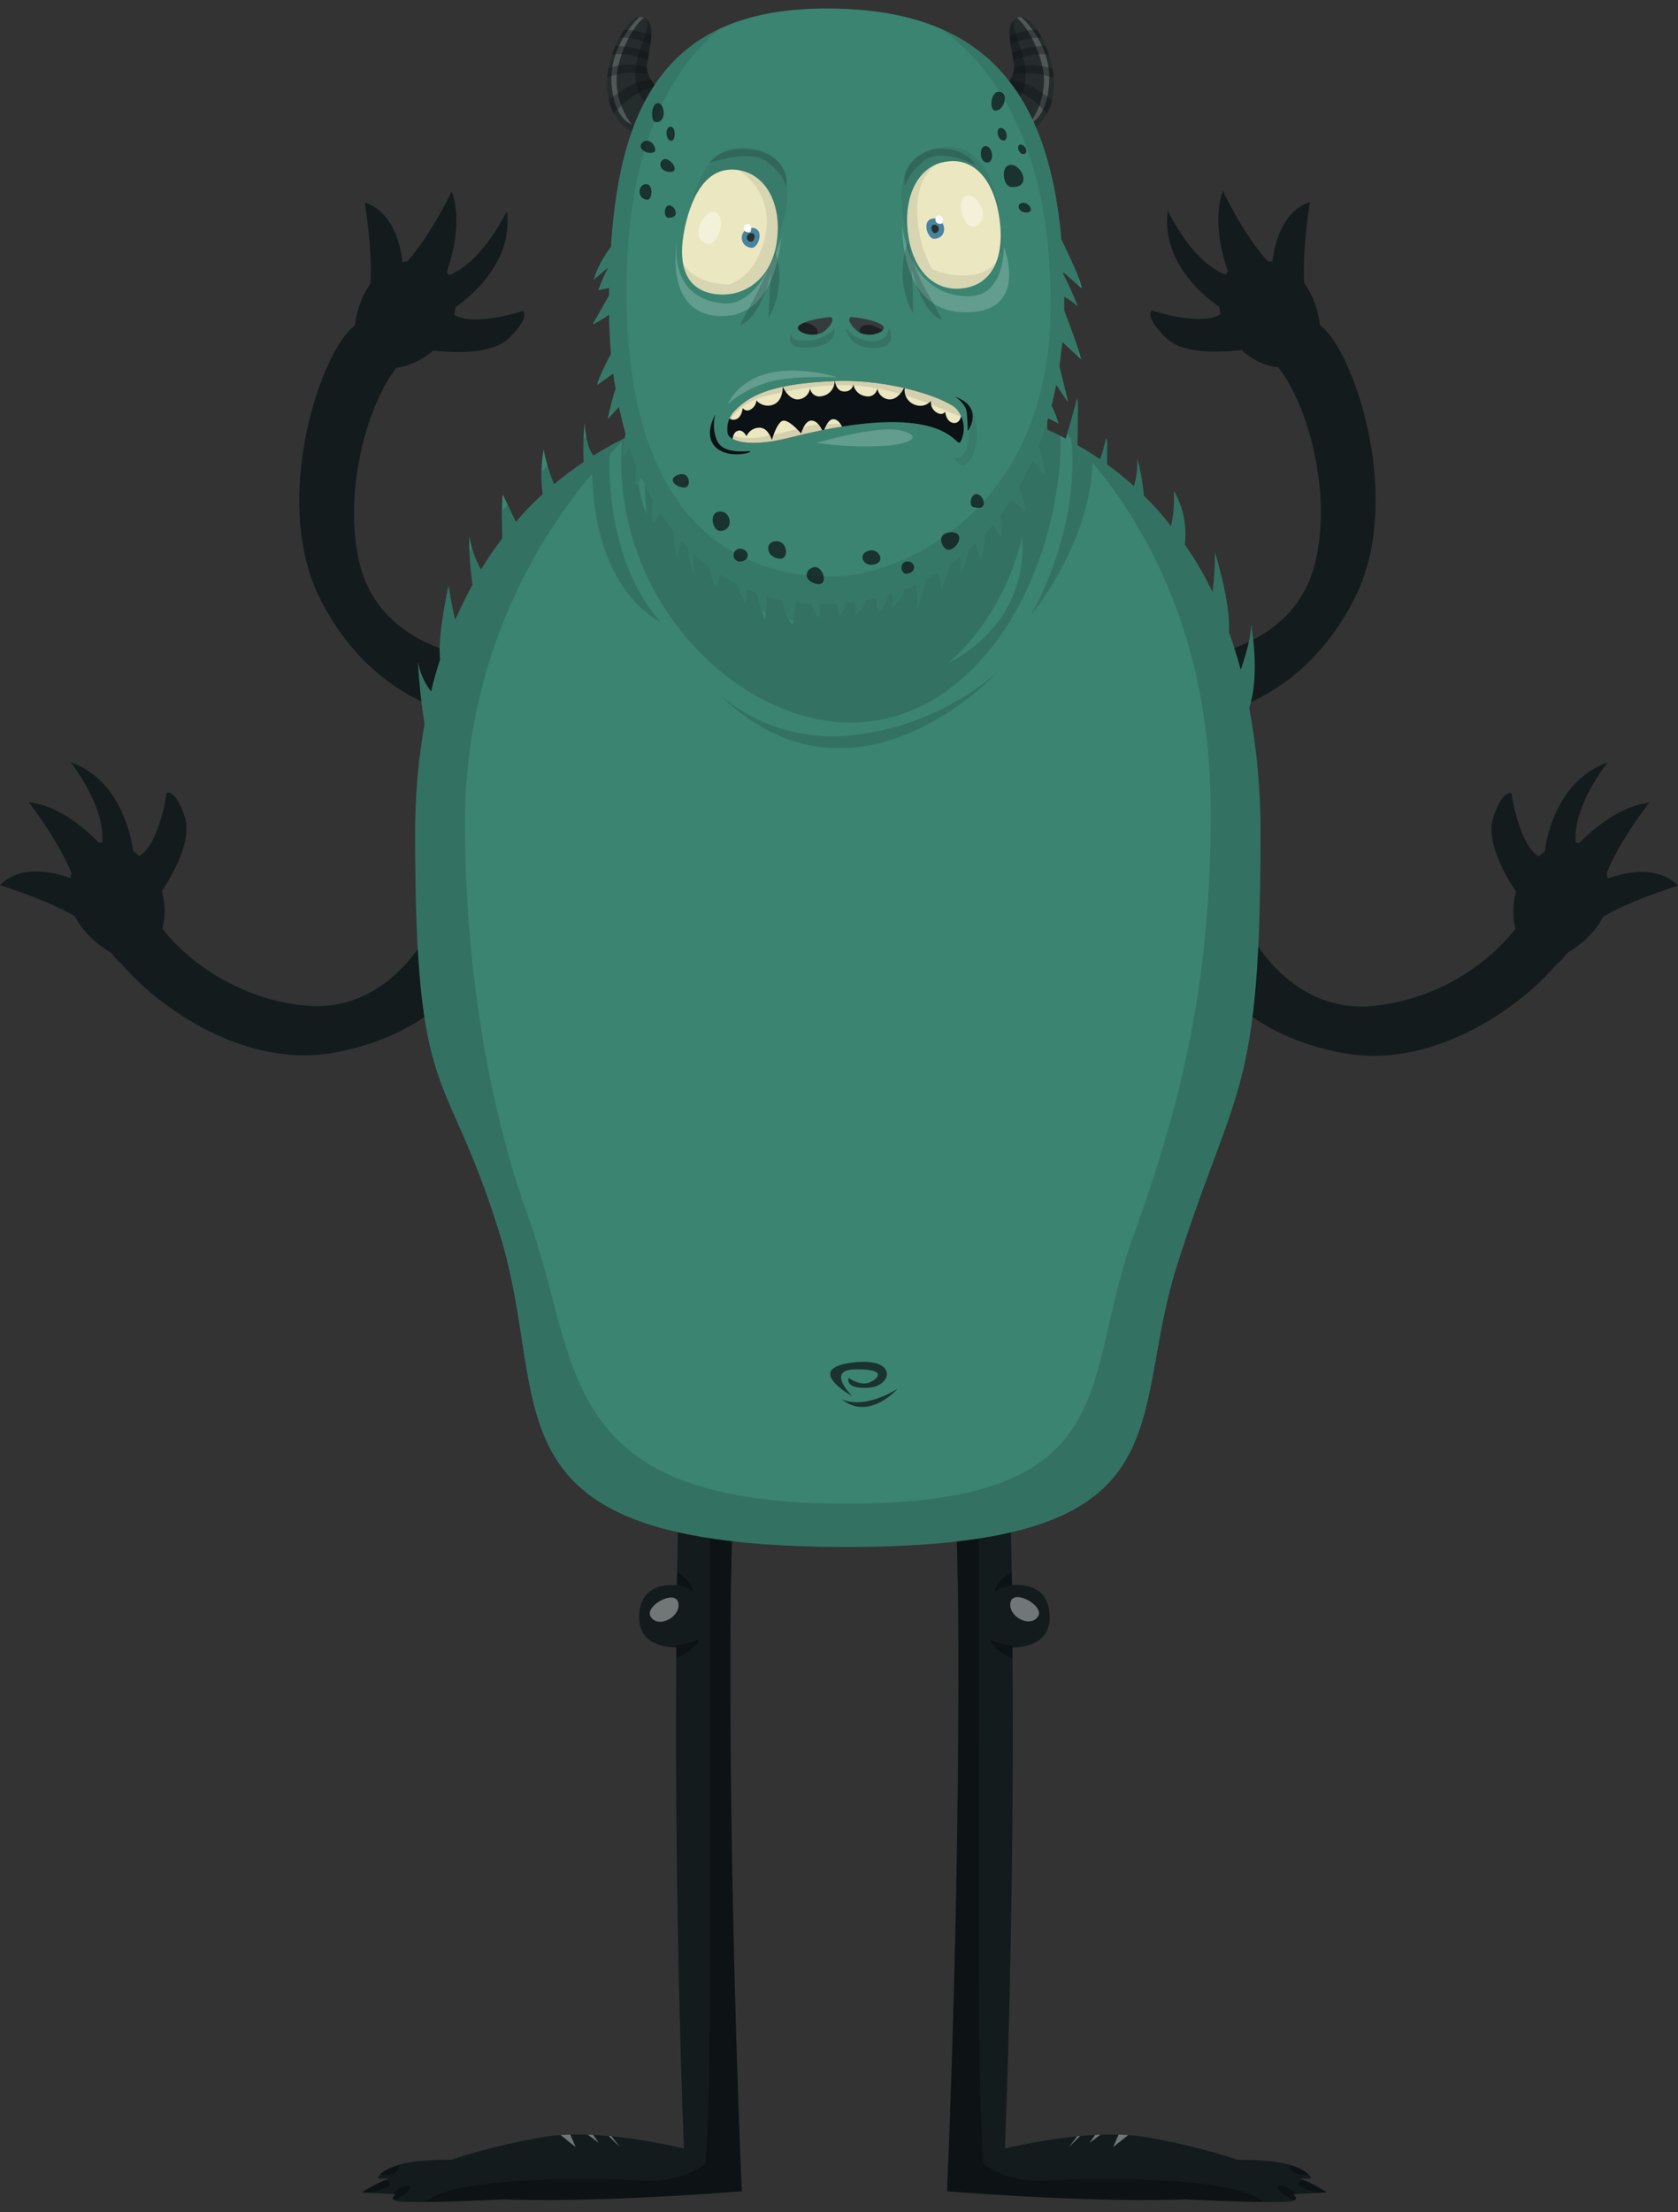 <svg id="Layer_1" data-name="Layer 1" xmlns="http://www.w3.org/2000/svg" xmlns:xlink="http://www.w3.org/1999/xlink" viewBox="0 0 356.5 469.65"><rect x="0" y="0" width="356.5" height="469.65" fill="#333333" stroke="none"/><defs><clipPath id="clip-path" transform="translate(-84.2 -11.4)"><path d="M239.4,356.6a965.71,965.71,0,0,1,7.3-111.2l-12.6-2.3c-3.8,31.2-5.5,68.9-6.1,104.8-3-.2-7.7.4-8,6.3s4.7,6.9,7.9,6.9c-.4,46.7.9,88.6,1.6,106.4-9.1-2.1-21.8-4.1-31.2-2.2a140.15,140.15,0,0,0-18.3,4.6c-3.1,0-7.8.1-10.8,1-4.8,1.4-4.7,3-4.7,3h2.3a31.39,31.39,0,0,0-5.7,2.9s2.8.2,7.2.4c-1.1.8-.9,1.5,1.3,1.6,4.1.2,13.6-.1,21.7-.5,11.4.4,28.2,0,50.3-1.7h.2C241.8,476.3,239.1,417.3,239.4,356.6Z" fill="none"/></clipPath><clipPath id="clip-path-4" transform="translate(-84.2 -11.4)"><path d="M287.8,356.6a965.71,965.71,0,0,0-7.3-111.2l12.6-2.3c3.8,31.2,5.5,68.9,6.1,104.8,3-.2,7.7.4,8,6.3s-4.7,6.9-7.9,6.9c.4,46.7-.9,88.6-1.6,106.4,9.1-2.1,21.8-4.1,31.2-2.2a140.15,140.15,0,0,1,18.3,4.6c3.1,0,7.8.1,10.8,1,4.8,1.4,4.7,3,4.7,3h-2.3a31.39,31.39,0,0,1,5.7,2.9s-2.8.2-7.2.4c1.1.8.9,1.5-1.3,1.6-4.1.2-13.6-.1-21.7-.5-11.4.4-28.2,0-50.3-1.7h-.2C285.4,476.3,288.1,417.3,287.8,356.6Z" fill="none"/></clipPath><clipPath id="clip-path-7" transform="translate(-84.2 -11.4)"><path d="M349.6,161.7c2.4-7.2.4-17.7.4-17.7,0,2.8-1.3,7-2.2,9.6-.7-2.7-1.6-5.4-2.5-8,.4-6.2-3-17-3-17a56.36,56.36,0,0,1-.5,8.5,66.8,66.8,0,0,0-5.9-10.1,18.24,18.24,0,0,0-2.3-11.4,28.86,28.86,0,0,1-.6,7.5,59.8,59.8,0,0,0-5.8-6.5,39.71,39.71,0,0,0-1.4-7.9,16.72,16.72,0,0,1-.7,5.9,63.64,63.64,0,0,0-5.7-4.6c0-2.5.2-7.5-.4-4.8a25.33,25.33,0,0,1-1.1,3.7q-2.4-1.65-4.8-3c.1-4,.2-11.4-.1-9.9-.4,1.8-2.1,7.6-2.4,8.5-1.3-.7-2.6-1.3-3.9-1.9,0-3.4-.4-11.7-.8-9.6a69.64,69.64,0,0,1-2.7,8.1c-1.2-.5-2.5-.9-3.8-1.4-.1-2.4-.3-7.8-.3-9.6-.3,1.9-2.6,6.9-3.4,8.5a114,114,0,0,0-31.6-4.2c-16.5,0-31,2.8-43.3,8.2-.1-3.4-.5-9.8-1.4-7.8s-1.7,6.9-2.1,9.4a78.72,78.72,0,0,0-7,3.9c-1.7-1.9-1.9-7-1.9-7a60,60,0,0,0-.2,8.4,73.63,73.63,0,0,0-6.3,4.7,40.52,40.52,0,0,1-2.2-7.4,30.68,30.68,0,0,0-.2,9.5,63.74,63.74,0,0,0-5.7,5.9c-1.3-2.7-2.8-5.9-2.8-5.9-.3,3.2-.1,7.4-.1,9.4a76.59,76.59,0,0,0-4.5,6.6,20.85,20.85,0,0,1-2.5-7.1,63.26,63.26,0,0,0,.7,10.3c-1.3,2.4-2.5,4.9-3.7,7.5-.5-2-1-4.8-1.4-7.3,0,0-2.4,10.7-1.8,15.6v.1c-.7,2.2-1.4,4.5-1.9,6.8a14.26,14.26,0,0,1-2.8-6.3,129.08,129.08,0,0,0,1.4,13.2,133.34,133.34,0,0,0-2,23.4c0,58.9,6.7,48.1,18.1,85.3,11.2,36.7-5.1,66,73.6,66,73.5,0,59.4-26.3,70.3-60.2,12.2-38.3,17.6-35.2,17.6-91.1A142.1,142.1,0,0,0,349.6,161.7Z" fill="none"/></clipPath><clipPath id="clip-path-10" transform="translate(-84.2 -11.4)"><path d="M295.4,31.4s4.8-2.6,4.2-6.5-2.3-9.5,1.5-9.9,13.2,18.4.9,25C297.1,42.6,295.4,31.4,295.4,31.4Z" fill="none"/></clipPath><clipPath id="clip-path-14" transform="translate(-84.2 -11.4)"><path d="M219.3,40c-12.4-6.6-2.9-25.3.9-25s2.1,5.9,1.5,9.9,4.2,6.5,4.2,6.5S224.2,42.6,219.3,40Z" fill="none"/></clipPath><clipPath id="clip-path-18" transform="translate(-84.2 -11.4)"><path d="M313.9,87.7c-.5-2.2-2.4-7.2-3.6-10.4V74.4a12.77,12.77,0,0,1,2.9,2.1,67.39,67.39,0,0,0-3.1-6.9v-.4l3.9,3.4c0-1.5-2.8-7.2-4.3-10.4-2.9-32.2-17-49-49.9-49C227.1,13.2,216,32,214,63.8a23.06,23.06,0,0,0-3.7,7l3.1-2.6a41,41,0,0,0-2.1,4.8s1.2-.2,2.3-.5v1.6l-3.5,6.2a26,26,0,0,0,3.5-2.1c0,2.8.2,5.6.4,8.3-1.1,2.1-2.7,5.3-2.9,6.6l3.4-2.4c.1,1.1.3,2.1.5,3.2a54.7,54.7,0,0,0-1.7,6.5l2.4-2.6c.4,1.9.9,3.9,1.4,5.7a30.77,30.77,0,0,0-.6,5.4c0-.4.3-1.1,1.5-2.3.4,1.3.9,2.6,1.4,3.8a21.34,21.34,0,0,0-.2,4.1l1.3-1.7c.7,1.6,1.5,3.2,2.3,4.7a16.38,16.38,0,0,0,.2,5,17.87,17.87,0,0,1,1.5-2.3,41,41,0,0,0,2.9,4,17.32,17.32,0,0,0,.6,5.1l1.1-3c.4.4.7.8,1.1,1.2.2,1.3.6,4.1,1.5,5.5a18.61,18.61,0,0,1-.2-4.2c1.1,1,2.2,2,3.4,2.9.2,1.3.7,3.6,1.5,4.4,0,0,.4-1.5.7-2.8a27.06,27.06,0,0,0,3.7,2.1,25,25,0,0,0,1.9,4.3s.1-2,.1-3.3c.7.3,1.5.6,2.2.9.3,1.1,1.2,4.9,1.8,5.7l.3-5a29.92,29.92,0,0,0,3.2.8c.4,1.7,1.3,4.6,2.3,5.2,0,0,.4-2.7.7-4.7a31.63,31.63,0,0,0,3.2.3,8.16,8.16,0,0,0,1.4,2.6c.7.8.5-1.1.3-2.6h1.6a17,17,0,0,0,2.3-.1,13,13,0,0,0,.4,2.7c.2.5.9-1.5,1.3-2.8.7-.1,1.3-.1,1.9-.2a6.48,6.48,0,0,1,.3,2.9,9.85,9.85,0,0,0,2.3-3.3c.7-.1,1.4-.3,2.1-.4.1,1,.2,2.4.2,2.8-.1.7,1.9-1.2,2.3-3.5.4-.1.7-.2,1-.3l-.1,2.8a5.93,5.93,0,0,0,2.5-3.6,27.18,27.18,0,0,0,2.5-1.1,41.18,41.18,0,0,1,.4,5.1s1.3-4.2,1.7-6.2c.9-.5,1.7-1,2.6-1.5a17.49,17.49,0,0,1,.7,3.6s1.6-3.2,1.6-5.1l2.4-1.8c0,1.1.1,2.5.1,3.5a14.8,14.8,0,0,0,1.7-5c.5-.4,1-.9,1.5-1.3a11.85,11.85,0,0,1,.9,3.6s1.3-3.3.9-5.4l1.8-2.1a26.81,26.81,0,0,1,2,2.7c0-1-.2-3.2-.4-4.8.8-1.1,1.6-2.2,2.3-3.3l3.1,2.3c-.1-.6-.8-3.1-1.3-5.2,1-1.8,1.9-3.6,2.8-5.5l2.4,3.2c.4-1.4-.5-4.4-1.1-6.3.7-1.9,1.4-3.8,2-5.8l2.2,1.1a23,23,0,0,0-1.5-3.8c.4-1.4.7-2.9,1-4.4l2.5,3.7c-.2-1.3-1.2-5-1.8-7.6.2-1.7.4-3.4.6-5.2Z" fill="none"/></clipPath><clipPath id="clip-path-21" transform="translate(-84.2 -11.4)"><path d="M296.6,58.2c1,7.9-1.6,13.6-7.8,14.4s-10.7-3.9-11.7-11.7,2.2-14.5,8.3-15.2C291.6,44.8,295.6,50.3,296.6,58.2Zm-47.4,4.7c-1.2,7.9-7.1,11.8-13.2,10.9s-8-6.1-6.3-14.1c1.7-7.8,5.2-13.1,11.3-12.2S250.4,55,249.2,62.9Z" fill="none"/></clipPath><clipPath id="clip-path-27" transform="translate(-84.2 -11.4)"><path d="M260.7,78.7s-4.8.4-6.6,1.7,3.3,3.3,5.6,1S260.7,78.7,260.7,78.7Zm4.3,0s4.8.4,6.6,1.7-3.3,3.3-5.6,1S265,78.7,265,78.7Z" fill="none"/></clipPath><clipPath id="clip-path-29" transform="translate(-84.2 -11.4)"><path d="M240.6,98.3c3.3-3.3,8.5-5.5,20.9-6s24.1,3.9,25.9,5.9a6.24,6.24,0,0,1,.9,6.9c-1,2.3-1.7-9.6-36.3-.8-9.5,2.4-13,.4-13.2-.9A5.54,5.54,0,0,1,240.6,98.3Z" fill="none"/></clipPath></defs><title>monster_029</title><g id="legs"><g id="legs1"><g clip-path="url(#clip-path)"><path d="M239.4,356.6a965.71,965.71,0,0,1,7.3-111.2l-12.6-2.3c-3.8,31.2-5.5,68.9-6.1,104.8-3-.2-7.7.4-8,6.3s4.7,6.9,7.9,6.9c-.4,46.7.9,88.6,1.6,106.4-9.1-2.1-21.8-4.1-31.2-2.2a140.15,140.15,0,0,0-18.3,4.6c-3.1,0-7.8.1-10.8,1-4.8,1.4-4.7,3-4.7,3h2.3a31.39,31.39,0,0,0-5.7,2.9s2.8.2,7.2.4c-1.1.8-.9,1.5,1.3,1.6,4.1.2,13.6-.1,21.7-.5,11.4.4,28.2,0,50.3-1.7h.2C241.8,476.3,239.1,417.3,239.4,356.6Z" transform="translate(-84.2 -11.4)" fill="#131b1c" fill-rule="evenodd"/></g><g clip-path="url(#clip-path)"><path d="M246.7,477.2l-5.1,1a10.35,10.35,0,0,1-3,1.6c-10.4,3.3-63.8-1-63.8-1s3.8-6.2,46.5-4.5a20.6,20.6,0,0,0,12.8-3.5c1.4-18.7.9-64.2.9-124.1,0-75.5,12.8-116.6,12.8-116.6L257,233s-9.2,57.2-12.1,108.9S246.7,477.2,246.7,477.2ZM223.5,364.1c4.6,1.2,11.5-5.7,8.4-4.4s-8.7,1.5-8.7,1.5S218.8,362.9,223.5,364.1Zm1.8-16.8s4,.5,5.7,1.7-1.7-4.8-5-4.2S225.3,347.3,225.3,347.3Zm-55,128.2c-2.9.8-4.7,3.8-2.4,3S173.2,474.7,170.3,475.5Zm-7.3-1.1c-3.1,1-6,5.1,3.4,1.3C168.2,475,166.1,473.4,163,474.4Zm4.5-1.5c2.2-.7,1.4-3.2,1.4-3.2s-5.1,2.9-4.7,3C164.6,472.6,165.3,473.6,167.5,472.9Z" transform="translate(-84.2 -11.4)" fill-rule="evenodd" opacity="0.3" style="isolation:isolate"/></g><g clip-path="url(#clip-path)"><path d="M222.5,354.7c1.7,2.5,6.5-.2,5.8-3.1S220.9,352.4,222.5,354.7ZM211.8,461.9l4.1,5.3-5.4-5.3Zm-3.3.2,2.9,4.2-5.6-4.2Zm-4.2,0,2.2,5.1-6-4.8Z" transform="translate(-84.2 -11.4)" fill="#fff" fill-rule="evenodd" opacity="0.4" style="isolation:isolate"/></g><g clip-path="url(#clip-path-4)"><path d="M287.8,356.6a965.71,965.71,0,0,0-7.3-111.2l12.6-2.3c3.8,31.2,5.5,68.9,6.1,104.8,3-.2,7.7.4,8,6.3s-4.7,6.9-7.9,6.9c.4,46.7-.9,88.6-1.6,106.4,9.1-2.1,21.8-4.1,31.2-2.2a140.15,140.15,0,0,1,18.3,4.6c3.1,0,7.8.1,10.8,1,4.8,1.4,4.7,3,4.7,3h-2.3a31.39,31.39,0,0,1,5.7,2.9s-2.8.2-7.2.4c1.1.8.9,1.5-1.3,1.6-4.1.2-13.6-.1-21.7-.5-11.4.4-28.2,0-50.3-1.7h-.2C285.4,476.3,288.1,417.3,287.8,356.6Z" transform="translate(-84.2 -11.4)" fill="#131b1c" fill-rule="evenodd"/></g><g clip-path="url(#clip-path-4)"><path d="M282.3,341.9C279.4,290.2,270.2,233,270.2,233l9.2-2.9s12.8,41.1,12.8,116.6c0,59.9-.5,105.4.9,124.1a20.6,20.6,0,0,0,12.8,3.5c42.6-1.7,46.5,4.5,46.5,4.5s-53.5,4.3-63.8,1a8.41,8.41,0,0,1-3-1.6l-5.1-1S285.3,393.6,282.3,341.9Zm21.8,19.4s-5.6-.2-8.7-1.5,3.7,5.6,8.4,4.4S304.1,361.3,304.1,361.3Zm-3-16.5c-3.3-.6-6.8,5.4-5,4.2s5.7-1.7,5.7-1.7S304.4,345.4,301.1,344.8Zm58.1,133.7c2.3.8.5-2.2-2.4-3S356.9,477.7,359.2,478.5Zm1.5-2.8c9.5,3.8,6.5-.2,3.4-1.3S359,475,360.7,475.7Zm2.3-3.1c.4,0-4.7-3-4.7-3s-.8,2.5,1.4,3.2A3.61,3.61,0,0,0,363,472.6Z" transform="translate(-84.2 -11.4)" fill-rule="evenodd" opacity="0.3" style="isolation:isolate"/></g><g clip-path="url(#clip-path-4)"><path d="M298.9,351.5c-.7,3,4.1,5.6,5.8,3.1C306.3,352.4,299.6,348.6,298.9,351.5Zm17.8,110.4-5.4,5.3,4.1-5.3Zm4.6.2-5.6,4.2,2.9-4.2Zm5.4.3-6,4.8,2.2-5.1Z" transform="translate(-84.2 -11.4)" fill="#fff" fill-rule="evenodd" opacity="0.4" style="isolation:isolate"/></g></g></g><g id="arms"><g id="arms11"><path d="M168.4,89.5c-6.2,7.9-11.4,26.4-7.8,41.5,4.3,17.9,24.5,19.9,24.5,19.9l-3.6,12s-18.1-2.6-29.1-24c-10.9-21.1,0-53.2,7.2-58.4a19.63,19.63,0,0,1,3.3-8.9c.5-6.7-1.2-17.2-1.2-17.2,6.2,2,7.7,9.6,8,12.7a3.55,3.55,0,0,1,1-.2c5-5.5,9.5-14.9,9.5-14.9,2.2,6.3.1,13.8-1.1,17.2.2.2.3.4.5.6,7.1-2.7,12.3-13.6,12.3-13.6,1.4,11.3-8.5,18.7-10.9,20.4-.1.5-.2,1.1-.3,1.6,4.1,2.7,14.6-.8,14.6-.8s1.7,1.2-3,5.8c-3.8,3.7-12.8,3-16.1,2.6A15,15,0,0,1,168.4,89.5ZM176,207.8s-8.2,18.6-26.6,17.1c-13.6-1.1-25.1-9-30.7-16.4a15.08,15.08,0,0,0-.1-7.9c1.8-2.8,6.5-10.5,4.9-15.6-2-6.3-3.9-5.3-3.9-5.3s-1.5,10.9-5.8,13.4a11.32,11.32,0,0,0-1.3-1c-.4-2.9-2.6-15.1-13.3-18.9,0,0,7.5,9.5,6.7,17-.2,0-.5.1-.7.1-2.5-2.6-8.3-7.9-14.9-8.6,0,0,6.4,8.2,9.1,15.1-.1.3-.2.7-.3,1-3-1.1-10.4-3.1-14.9,1.5,0,0,10.2,3.2,15.9,6.6,2.5,5,7.8,7.8,7.8,7.8A9.68,9.68,0,0,0,110,216c8.3,9.8,26.4,21.9,44.4,19,23.8-3.9,31.9-20.2,31.9-20.2Z" transform="translate(-84.2 -11.4)" fill="#131b1c" fill-rule="evenodd"/><path d="M348,85.7c-3.3.4-12.3,1.2-16.1-2.6-4.7-4.6-3-5.8-3-5.8s10.4,3.5,14.6.8c-.1-.5-.2-1.1-.3-1.6-2.4-1.6-12.4-9.1-10.9-20.4,0,0,5.1,11,12.3,13.6a2.65,2.65,0,0,1,.5-.6c-1.2-3.4-3.3-11-1.1-17.2,0,0,4.4,9.4,9.5,14.9.4.1.7.1,1,.2.4-3.1,1.8-10.7,8-12.7,0,0-1.7,10.5-1.2,17.2a18.87,18.87,0,0,1,3.3,8.9c7.2,5.2,18.2,37.3,7.2,58.4-11,21.4-29.1,24-29.1,24l-3.6-12s20.2-2,24.5-19.9c3.7-15.1-1.6-33.6-7.8-41.5A13.62,13.62,0,0,1,348,85.7Zm-9.4,129.2s8.1,16.4,31.9,20.2c18,2.9,36.1-9.2,44.4-19a8,8,0,0,0,2.1-2.3s5.3-2.8,7.8-7.8c5.7-3.4,15.9-6.6,15.9-6.6-4.6-4.6-11.9-2.6-14.9-1.5-.1-.3-.2-.7-.3-1,2.7-7,9.1-15.1,9.1-15.1-6.6.8-12.4,6-14.9,8.6a1.7,1.7,0,0,0-.7-.1c-.8-7.6,6.7-17,6.7-17-10.7,3.8-13,16-13.3,18.9a6.42,6.42,0,0,0-1.3,1c-4.2-2.5-5.8-13.4-5.8-13.4s-1.8-1-3.9,5.3c-1.6,5.1,3,12.8,4.9,15.6a15.05,15.05,0,0,0-.1,7.9A45,45,0,0,1,375.5,225c-18.4,1.4-26.6-17.1-26.6-17.1Z" transform="translate(-84.2 -11.4)" fill="#131b1c" fill-rule="evenodd"/></g></g><g id="bodies"><g id="body8"><g clip-path="url(#clip-path-7)"><path id="shock_color" d="M349.6,161.7c2.4-7.2.4-17.7.4-17.7,0,2.8-1.3,7-2.2,9.6-.7-2.7-1.6-5.4-2.5-8,.4-6.2-3-17-3-17a56.36,56.36,0,0,1-.5,8.5,66.8,66.8,0,0,0-5.9-10.1,18.24,18.24,0,0,0-2.3-11.4,28.86,28.86,0,0,1-.6,7.5,59.8,59.8,0,0,0-5.8-6.5,39.71,39.71,0,0,0-1.4-7.9,16.72,16.72,0,0,1-.7,5.9,63.64,63.64,0,0,0-5.7-4.6c0-2.5.2-7.5-.4-4.8a25.33,25.33,0,0,1-1.1,3.7q-2.4-1.65-4.8-3c.1-4,.2-11.4-.1-9.9-.4,1.8-2.1,7.6-2.4,8.5-1.3-.7-2.6-1.3-3.9-1.9,0-3.4-.4-11.7-.8-9.6a69.64,69.64,0,0,1-2.7,8.1c-1.2-.5-2.5-.9-3.8-1.4-.1-2.4-.3-7.8-.3-9.6-.3,1.9-2.6,6.9-3.4,8.5a114,114,0,0,0-31.6-4.2c-16.5,0-31,2.8-43.3,8.2-.1-3.4-.5-9.8-1.4-7.8s-1.7,6.9-2.1,9.4a78.72,78.72,0,0,0-7,3.9c-1.7-1.9-1.9-7-1.9-7a60,60,0,0,0-.2,8.4,73.63,73.63,0,0,0-6.3,4.7,40.52,40.52,0,0,1-2.2-7.4,30.68,30.68,0,0,0-.2,9.5,63.74,63.74,0,0,0-5.7,5.9c-1.3-2.7-2.8-5.9-2.8-5.9-.3,3.2-.1,7.4-.1,9.4a76.59,76.59,0,0,0-4.5,6.6,20.85,20.85,0,0,1-2.5-7.1,63.26,63.26,0,0,0,.7,10.3c-1.3,2.4-2.5,4.9-3.7,7.5-.5-2-1-4.8-1.4-7.3,0,0-2.4,10.7-1.8,15.6v.1c-.7,2.2-1.4,4.5-1.9,6.8a14.26,14.26,0,0,1-2.8-6.3,129.08,129.08,0,0,0,1.4,13.2,133.34,133.34,0,0,0-2,23.4c0,58.9,6.7,48.1,18.1,85.3,11.2,36.7-5.1,66,73.6,66,73.5,0,59.4-26.3,70.3-60.2,12.2-38.3,17.6-35.2,17.6-91.1A142.1,142.1,0,0,0,349.6,161.7Z" transform="translate(-84.2 -11.4)" fill="#3b8471" fill-rule="evenodd"/></g><g clip-path="url(#clip-path-7)"><path d="M316.3,109.6c-1.5-1.8-3-3.5-4.5-5,.6,5.8.8,20-8.6,37.5C303.9,141.2,315.8,126.5,316.3,109.6Zm-8.5-18.4c-4.5-21-16.7-38.9-16.7-38.9s-41.4-6.2-53.4,1c-11,6.6-19,18.7-21.1,46-1,.5-1.9,1.1-3,1.7s-2.3,1.4-3.5,2.2c-19.2,12.8-45.3,39.4-45.3,89.4,0,43.5,10.9,44.9,19.1,89.4,10.5,56.6,25.3,62.6,78.3,62.6,52.5,0,70.2-13.5,76.8-57.7,5.8-39,20.1-35.7,20.1-91.7C359.4,123.1,328.5,99.2,307.8,91.2Zm-6.5,34.5s2.6,16.9-15.7,26.5C285.6,152.2,297,143.4,301.3,125.7Zm-81.7-23.9c1.9-1.8,3.6-3.3,5.1-4.6a45.79,45.79,0,0,0-3.1,23.4C218.9,114.3,219.3,105.5,219.6,101.8Zm105,173.1c-10.7,30.1-1.2,56.2-62.2,55.7-60.5-.5-54.8-29.9-65.9-60.7-9.2-25.5-13.5-55.7-13.5-83.8A114.52,114.52,0,0,1,210,112c.6,25.4,14.5,31.4,14.5,31.4-9.9-11.3-11-27.5-10.8-35.5.9-1,1.8-1.9,2.6-2.8,0,.6-.1,1.2-.1,1.8-1.2,32.8,25,57.9,48.8,57.9s41.1-24.8,44.2-53.1a61.57,61.57,0,0,0,.2-9.6c.8.8,1.6,1.6,2.4,2.5,1.5,1.6,3,3.3,4.5,5,12.6,15.1,24.9,38.7,25.1,73.2C341.7,225,332.7,252.1,324.6,274.9ZM265.1,167.5a37,37,0,0,1-28.2-8.8c28.3,27.8,57.9-3.2,59.2-4.6A56.92,56.92,0,0,1,265.1,167.5Z" transform="translate(-84.2 -11.4)" fill="#0c1115" fill-rule="evenodd" opacity="0.15" style="isolation:isolate"/></g><g clip-path="url(#clip-path-7)"><path d="M265.3,307.8s-10.4-5.7-.3-7.1,8.9,5,3.7,5.3-4.2-2.1-4.2-2.1,2.5,1.9,4.6.9,3.2-2.8-3.2-2.7S265.3,307.8,265.3,307.8Zm-2.3.6s1.8,1.1,5.3.5a19.28,19.28,0,0,0,6.6-2.7S268.8,313.2,263,308.4Z" transform="translate(-84.2 -11.4)" fill="#0c1115" fill-rule="evenodd" opacity="0.7" style="isolation:isolate"/></g></g></g><g id="heads"><g id="head16"><g clip-path="url(#clip-path-10)"><path d="M295.4,31.4s4.8-2.6,4.2-6.5-2.3-9.5,1.5-9.9,13.2,18.4.9,25C297.1,42.6,295.4,31.4,295.4,31.4Z" transform="translate(-84.2 -11.4)" fill="#252d2c" fill-rule="evenodd"/></g><g clip-path="url(#clip-path-10)"><path d="M302.8,37.8A15.89,15.89,0,0,0,306,29c.3-5.4-4.3-14.1-6.9-14.3,0,0-.3-.8,1-.4s7.5,6.7,7,14.6S302.8,37.8,302.8,37.8Z" transform="translate(-84.2 -11.4)" fill="#fff" fill-rule="evenodd" opacity="0.2" style="isolation:isolate"/></g><g clip-path="url(#clip-path-10)"><path d="M297.8,23.5a15.74,15.74,0,0,1,5-2,22.3,22.3,0,0,1,5.9-.3l.5,2.1a15.19,15.19,0,0,0-6-.2,28.23,28.23,0,0,0-5.7,2Zm-.5-3.8a14.85,14.85,0,0,1,4.6-1.7,22.3,22.3,0,0,1,5.9-.3l.4,1.7a22.3,22.3,0,0,0-5.9.3,15.78,15.78,0,0,0-5,2.1Zm.1,6.8a16.31,16.31,0,0,1,6.5-1.3,17.51,17.51,0,0,1,5.6,1.5l-.1,1.8a17.51,17.51,0,0,0-5.6-1.5,27.25,27.25,0,0,0-6.4.5Zm-.1,1.6a19,19,0,0,1,6.4,1.8,33.59,33.59,0,0,1,5.6,4.2l-2.1,2.2a20.8,20.8,0,0,0-5.2-4.8,22.6,22.6,0,0,0-5.4-2.1Z" transform="translate(-84.2 -11.4)" fill="#0c1115" fill-rule="evenodd" opacity="0.35" style="isolation:isolate"/></g><g clip-path="url(#clip-path-10)"><path d="M298.8,34s3.3-1.3,3.3-6.8-4.2-10.6-1.8-12.5c0,0-4.1.3-4,4s2.6,9-1.8,11.2S298.8,34,298.8,34Z" transform="translate(-84.2 -11.4)" fill="#0c1115" fill-rule="evenodd" opacity="0.35" style="isolation:isolate"/></g><g clip-path="url(#clip-path-14)"><path d="M219.3,40c-12.4-6.6-2.9-25.3.9-25s2.1,5.9,1.5,9.9,4.2,6.5,4.2,6.5S224.2,42.6,219.3,40Z" transform="translate(-84.2 -11.4)" fill="#252d2c" fill-rule="evenodd"/></g><g clip-path="url(#clip-path-14)"><path d="M214.1,28.9c-.4-7.9,5.8-14.2,7-14.6s1,.4,1,.4c-2.6.2-7.2,8.8-6.9,14.3a15.89,15.89,0,0,0,3.2,8.8S214.6,36.8,214.1,28.9Z" transform="translate(-84.2 -11.4)" fill="#fff" fill-rule="evenodd" opacity="0.2" style="isolation:isolate"/></g><g clip-path="url(#clip-path-14)"><path d="M223.8,25.1a24.56,24.56,0,0,0-5.7-2,15.19,15.19,0,0,0-6,.2l.5-2.1a22.3,22.3,0,0,1,5.9.3,15.74,15.74,0,0,1,5,2Zm.3-3.3a14.51,14.51,0,0,0-5-2.1,22.3,22.3,0,0,0-5.9-.3l.4-1.7a22.3,22.3,0,0,1,5.9.3,14.85,14.85,0,0,1,4.6,1.7Zm-.3,5.6a26.52,26.52,0,0,0-6.4-.5,17.51,17.51,0,0,0-5.6,1.5l-.1-1.8a17.51,17.51,0,0,1,5.6-1.5,16.31,16.31,0,0,1,6.5,1.3Zm.9,1.9a24.44,24.44,0,0,0-5.4,2.1,20.8,20.8,0,0,0-5.2,4.8L212,34a33.59,33.59,0,0,1,5.6-4.2A19,19,0,0,1,224,28Z" transform="translate(-84.2 -11.4)" fill="#0c1115" fill-rule="evenodd" opacity="0.35" style="isolation:isolate"/></g><g clip-path="url(#clip-path-14)"><path d="M226.8,29.9c-4.5-2.2-2-7.5-1.8-11.2s-4-4-4-4c2.4,1.9-1.8,7-1.8,12.5s3.3,6.8,3.3,6.8S231.2,32.1,226.8,29.9Z" transform="translate(-84.2 -11.4)" fill="#0c1115" fill-rule="evenodd" opacity="0.35" style="isolation:isolate"/></g><g clip-path="url(#clip-path-18)"><path id="shock_color-2" data-name="shock_color" d="M313.9,87.7c-.5-2.2-2.4-7.2-3.6-10.4V74.4a12.77,12.77,0,0,1,2.9,2.1,67.39,67.39,0,0,0-3.1-6.9v-.4l3.9,3.4c0-1.5-2.8-7.2-4.3-10.4-2.9-32.2-17-49-49.9-49C227.1,13.2,216,32,214,63.8a23.06,23.06,0,0,0-3.7,7l3.1-2.6a41,41,0,0,0-2.1,4.8s1.2-.2,2.3-.5v1.6l-3.5,6.2a26,26,0,0,0,3.5-2.1c0,2.8.2,5.6.4,8.3-1.1,2.1-2.7,5.3-2.9,6.6l3.4-2.4c.1,1.1.3,2.1.5,3.2a54.7,54.7,0,0,0-1.7,6.5l2.4-2.6c.4,1.9.9,3.9,1.4,5.7a30.77,30.77,0,0,0-.6,5.4c0-.4.3-1.1,1.5-2.3.4,1.3.9,2.6,1.4,3.8a21.34,21.34,0,0,0-.2,4.1l1.3-1.7c.7,1.6,1.5,3.2,2.3,4.7a16.38,16.38,0,0,0,.2,5,17.87,17.87,0,0,1,1.5-2.3,41,41,0,0,0,2.9,4,17.32,17.32,0,0,0,.6,5.1l1.1-3c.4.4.7.8,1.1,1.2.2,1.3.6,4.1,1.5,5.5a18.61,18.61,0,0,1-.2-4.2c1.1,1,2.2,2,3.4,2.9.2,1.3.7,3.6,1.5,4.4,0,0,.4-1.5.7-2.8a27.06,27.06,0,0,0,3.7,2.1,25,25,0,0,0,1.9,4.3s.1-2,.1-3.3c.7.3,1.5.6,2.2.9.3,1.1,1.2,4.9,1.8,5.7l.3-5a29.92,29.92,0,0,0,3.2.8c.4,1.7,1.3,4.6,2.3,5.2,0,0,.4-2.7.7-4.7a31.63,31.63,0,0,0,3.2.3,8.16,8.16,0,0,0,1.4,2.6c.7.8.5-1.1.3-2.6h1.6a17,17,0,0,0,2.3-.1,13,13,0,0,0,.4,2.7c.2.5.9-1.5,1.3-2.8.7-.1,1.3-.1,1.9-.2a6.48,6.48,0,0,1,.3,2.9,9.85,9.85,0,0,0,2.3-3.3c.7-.1,1.4-.3,2.1-.4.1,1,.2,2.4.2,2.8-.1.7,1.9-1.2,2.3-3.5.4-.1.7-.2,1-.3l-.1,2.8a5.93,5.93,0,0,0,2.5-3.6,27.18,27.18,0,0,0,2.5-1.1,41.18,41.18,0,0,1,.4,5.1s1.3-4.2,1.7-6.2c.9-.5,1.7-1,2.6-1.5a17.49,17.49,0,0,1,.7,3.6s1.6-3.2,1.6-5.1l2.4-1.8c0,1.1.1,2.5.1,3.5a14.8,14.8,0,0,0,1.7-5c.5-.4,1-.9,1.5-1.3a11.85,11.85,0,0,1,.9,3.6s1.3-3.3.9-5.4l1.8-2.1a26.81,26.81,0,0,1,2,2.7c0-1-.2-3.2-.4-4.8.8-1.1,1.6-2.2,2.3-3.3l3.1,2.3c-.1-.6-.8-3.1-1.3-5.2,1-1.8,1.9-3.6,2.8-5.5l2.4,3.2c.4-1.4-.5-4.4-1.1-6.3.7-1.9,1.4-3.8,2-5.8l2.2,1.1a23,23,0,0,0-1.5-3.8c.4-1.4.7-2.9,1-4.4l2.5,3.7c-.2-1.3-1.2-5-1.8-7.6.2-1.7.4-3.4.6-5.2Z" transform="translate(-84.2 -11.4)" fill="#3b8471" fill-rule="evenodd"/></g><g clip-path="url(#clip-path-18)"><path d="M261.2,133.8c13,0,45.6-12.6,46.2-56.4.7-55.8-32.1-64.4-32.1-64.4s38.2-1.1,38.2,64.8-41.4,66.3-53.3,66.3-49.8-9.8-49.8-68.1S231,12.9,249.2,11.4c0,0-31.9,5.4-31.9,61.8S248.3,133.8,261.2,133.8Z" transform="translate(-84.2 -11.4)" fill="#0c1115" fill-rule="evenodd" opacity="0.1" style="isolation:isolate"/></g><g clip-path="url(#clip-path-18)"><path d="M299.1,51.1c-1.9-.1-2.4-4.7-.1-4.7S303.5,51.3,299.1,51.1Zm-1.9-9.9c-1.2-.3-1.5-2.9-.2-2.6S298.5,41.5,297.2,41.2Zm4.3,2.9c-.8,0-1.5-1.9-.5-2S303,44.1,301.5,44.1Zm-5.8-9.2c-1.4,0-1.1-4.3.9-4S297.5,34.9,295.7,34.9Zm-69.2,13c-2.3-.1-2.5-2.3-1.2-2.7S228.9,48,226.5,47.9Zm0-6.7c-.9-.4-1-2.9.2-2.9S227.8,41.9,226.5,41.2Zm-3.6,2.6c-1.6.4-3.6-1.2-2-2.3S224.3,43.5,222.9,43.8Zm.5-6.5c-1-.2-.9-4,.6-4S225.9,37.7,223.4,37.3Zm-1.7,16.5c-2.2-.2-2-3.2-.3-3.3S222.8,53.9,221.7,53.8Zm4.4,3.8c-.9-.1-.9-2.6.3-2.6S228.9,57.8,226.1,57.6Zm67.8-11.7c-1.6,0-1.8-3.5-.3-3.5S295.6,45.9,293.9,45.9Zm8.6,10.6c-1.7.2-2.6-1.6-1.2-2S304.1,56.3,302.5,56.5Zm-8.1,1.6c-1.1.1-1.3-3.2.1-3.3S295.6,58,294.4,58.1Zm-57.2,66c-1.7,0-2.5-4.1,0-4.1S240.1,124.1,237.2,124.1Zm12.6,5.9c-2.7-.2-3.3-3.5-.8-3.7S252,130.2,249.8,130Zm19.6,1.3c-2,.1-2.9-2.4-.6-3S272.6,131.1,269.4,131.3Zm16.4-3.2c-1.4.1-3-3.5.3-3.7S287.8,127.9,285.8,128.1Zm-9,5.1c-1.3.1-1.6-2.6.2-2.6S279,133,276.8,133.2Zm-19.3,2.1c-2.8-.7-2.2-3.2-.3-3.5S260.5,136.1,257.5,135.3Zm-16.1-4.7a1.35,1.35,0,1,1,0-2.7C243.4,127.9,243.8,130.5,241.4,130.6Zm-11.8-15.7c-1.8,0-3.8-1.8-1.3-2.7S231.2,114.9,229.6,114.9Zm61.3,4.1c-.8-.2-.6-2.7.8-2.7S294.6,120.1,290.9,119Z" transform="translate(-84.2 -11.4)" fill="#0c1115" fill-rule="evenodd" opacity="0.7" style="isolation:isolate"/></g></g></g><g id="eyes"><g id="eyes3"><path d="M242.2,42.7C229.6,42.1,229.8,66,229.8,66l16.4,3.5C246.3,69.5,260.5,43.6,242.2,42.7Zm43-.1c12.6-.7,11.9,22.4,11.9,22.4l-18,2.4C279,67.5,268.4,43.5,285.2,42.6Z" transform="translate(-84.2 -11.4)" fill="#2a2f2c" fill-rule="evenodd" opacity="0.1" style="isolation:isolate"/><g clip-path="url(#clip-path-21)"><path d="M296.6,58.2c1,7.9-1.6,13.6-7.8,14.4s-10.7-3.9-11.7-11.7,2.2-14.5,8.3-15.2C291.6,44.8,295.6,50.3,296.6,58.2Zm-47.4,4.7c-1.2,7.9-7.1,11.8-13.2,10.9s-8-6.1-6.3-14.1c1.7-7.8,5.2-13.1,11.3-12.2S250.4,55,249.2,62.9Z" transform="translate(-84.2 -11.4)" fill="#ebe7c1" fill-rule="evenodd"/></g><g clip-path="url(#clip-path-21)"><g opacity="0.1"><path d="M287,44.7s-9.9,1-7.6,15.2a24.81,24.81,0,0,0,2.8,8.6,16.36,16.36,0,0,0,8.2,1.3,8.36,8.36,0,0,0,7.3-6s1.7,8.3-7,10.1a10,10,0,0,1-1.6.2c-4,.6-12-.1-14.7-14.3C270.5,40.6,287,44.7,287,44.7Z" transform="translate(-84.2 -11.4)" fill="#2a2f2c" fill-rule="evenodd"/><path d="M228.3,64.4c1,6.6,8,7.3,10.8,7.4,2.9-1,5.8-3.6,7.4-9.1,3.4-12.2-8.3-17-8.3-17s13.7-.7,13.2,14c-.5,13.6-10.9,21.7-19.3,14C226,72.8,228.3,64.4,228.3,64.4Z" transform="translate(-84.2 -11.4)" fill="#2a2f2c" fill-rule="evenodd"/></g></g><g clip-path="url(#clip-path-21)"><path d="M236.7,56.8c-2-1.9-5.3,3.2-3.7,5.3C235.9,65.9,238.7,58.7,236.7,56.8Zm52.1-3.3c1.8-2.2,5.3,2.4,3.9,4.7C290.3,62.4,287.1,55.7,288.8,53.5Z" transform="translate(-84.2 -11.4)" fill="#fff" fill-rule="evenodd" opacity="0.4" style="isolation:isolate"/></g><g clip-path="url(#clip-path-21)"><path d="M244.2,59.8c2.5.3,1.1,4.3-.3,4.2A2.11,2.11,0,1,1,244.2,59.8Zm38.5,2.3c-1.4.1-2.8-4-.3-4.3C285.1,57.4,285.9,61.9,282.7,62.1Z" transform="translate(-84.2 -11.4)" fill="#4884a1" fill-rule="evenodd"/></g><g clip-path="url(#clip-path-21)"><path d="M243.2,59c1.1.3.4,1.7.4,1.7C241.6,61,242.1,58.6,243.2,59Zm40.7-1.8c1.1.3.4,1.7.4,1.7C282.3,59.2,282.8,56.8,283.9,57.2Z" transform="translate(-84.2 -11.4)" fill="#fff" fill-rule="evenodd"/></g><g clip-path="url(#clip-path-21)"><path d="M243.9,60.9c1.1.1.5,1.9-.1,1.8C242.4,62.7,242.7,60.8,243.9,60.9Zm38.9,0c-.6,0-1.2-1.7-.1-1.8A.9.9,0,1,1,282.8,60.9Z" transform="translate(-84.2 -11.4)" fill="#2a2f2c" fill-rule="evenodd"/></g><path d="M235.9,78.4C225.1,77,228.1,62,228.1,62s-2.5,12.5,9.6,13.8c8.5.9,12.5-14.1,12.5-14.1C249.5,68.5,246.8,79.7,235.9,78.4Zm54-4.1c7.8.1,7.6-10.5,7.6-10.5s5.6,14.1-8.4,13.9-13.2-18.5-13.2-18.5S277,74.2,289.9,74.3Z" transform="translate(-84.2 -11.4)" fill="#fff" fill-rule="evenodd" opacity="0.2" style="isolation:isolate"/><path d="M248.6,66c.1-.4.2-.9.3-1.2a17.54,17.54,0,0,1-1.4,14.1s.1-5.4.6-9.8c-1,4.1-3.2,10.1-6.7,11.3,0,0,4-7.4,4.5-8.5C246.3,71.1,247.9,67.6,248.6,66Zm28.2-2.4c-.6,1.9-2.1,8.3,1.4,14.3,0,0,0-4.9-.3-9.3,1.1,4.2,3.2,9.7,6.5,10.7,0,0-4.1-7.4-4.6-8.4-.3-.7-1.5-3.6-2.2-5.6a11.38,11.38,0,0,0-.5-2.3,1.63,1.63,0,0,0-.3.6v0ZM251.2,51s1.2-4.2-4-6.9c-3.5-1.8-10.1-1.5-12.3,1.9,0,0,8.5-3,12.2-.3S251.2,51,251.2,51Zm40.3-4.6c-2.3-3.4-7.6-4.4-11.1-2.5-5.2,2.8-3.9,7-3.9,7s.5-2.6,4.1-5.4S291.5,46.4,291.5,46.4Z" transform="translate(-84.2 -11.4)" fill="#131b1c" opacity="0.2" style="isolation:isolate"/></g></g><g id="noses"><g id="nose10"><g clip-path="url(#clip-path-27)"><path d="M260.7,78.7s-4.8.4-6.6,1.7,3.3,3.3,5.6,1S260.7,78.7,260.7,78.7Zm4.3,0s4.8.4,6.6,1.7-3.3,3.3-5.6,1S265,78.7,265,78.7Z" transform="translate(-84.2 -11.4)" fill="#363b3d" fill-rule="evenodd"/></g><g clip-path="url(#clip-path-27)"><path d="M267.6,83.7s-2-2.9.5-3.3,5.7,2.8,5.7,2.8S270,84.3,267.6,83.7Zm-15.2-2s1.7-3,4.5-1.2-1.1,3.8-1.1,3.8Z" transform="translate(-84.2 -11.4)" fill-rule="evenodd" opacity="0.45" style="isolation:isolate"/></g><path d="M264,81.2a7.24,7.24,0,0,0,5.4,2.6c3.7.1,3.6-2.8,3.6-2.8s2.4,4.2-3.1,4.3S264,81.2,264,81.2Zm-9.1,4c-4.3-.1-2.5-3.1-2.5-3.1s-.8,1.7,3.1,1.6a8.43,8.43,0,0,0,6-2.5S262.4,85.3,254.9,85.2Z" transform="translate(-84.2 -11.4)" fill="#2a2f2c" fill-rule="evenodd" opacity="0.2" style="isolation:isolate"/></g></g><g id="mouth"><g id="mouth8"><path d="M243.3,107.2c-1.6,0-5.8.5-6.9-2.6a8.31,8.31,0,0,1-.2-5.2s-2.7,4.3.1,7C239.3,109.1,245,107.2,243.3,107.2Zm46.5-4.3s0-1.9-.2-3.9-2.5-3.4-2.5-3.4C293.5,98,289.8,102.9,289.8,102.9Z" transform="translate(-84.2 -11.4)" fill="#0c1115" fill-rule="evenodd"/><g clip-path="url(#clip-path-29)"><path d="M240.6,98.3c3.3-3.3,8.5-5.5,20.9-6s24.1,3.9,25.9,5.9a6.24,6.24,0,0,1,.9,6.9c-1,2.3-1.7-9.6-36.3-.8-9.5,2.4-13,.4-13.2-.9A5.54,5.54,0,0,1,240.6,98.3Z" transform="translate(-84.2 -11.4)" fill="#0c1115" fill-rule="evenodd"/></g><g clip-path="url(#clip-path-29)"><path d="M288.4,97l-2.2-2.6-.4,1.4v-.2h-3a9.34,9.34,0,0,0,.9-1.7l-6.8-1.3a5.45,5.45,0,0,0,.4-1L271,91a.31.31,0,0,1-.1.2,2.77,2.77,0,0,0-.1-.8l-5,.4v-.3l-4.2-.2v.6l-5.1-.4a2.77,2.77,0,0,0-.1.8.35.35,0,0,0-.1-.2l-5.7.4a1.21,1.21,0,0,0-.1-.5l-5.3,2.2v-.5l-4.2.5v.5h0l-3.6,2.4s.6,4.4,2.6,4.4c1.5,0,1.9-1.7,2-2.5a1.14,1.14,0,0,0,1.3.5,2.42,2.42,0,0,0,1.6-2.1,3.24,3.24,0,0,0,3.3,1c1.8-.5,2.3-2.4,2.3-3.9.7,1.4,2,3.1,3.8,2.6a2.75,2.75,0,0,0,2-2.3,2,2,0,0,0,2.5,1.7,3.22,3.22,0,0,0,2.7-3.5c.2,1.2.7,2.6,2.2,2.5a1.76,1.76,0,0,0,1.8-1.5,3.06,3.06,0,0,0,2.6,2.5,2,2,0,0,0,2.5-1.7,2.75,2.75,0,0,0,2,2.3c1.9.5,3.2-1.3,3.9-2.8a3.32,3.32,0,0,0,2.3,4.1,3,3,0,0,0,3.2-.9,2.48,2.48,0,0,0,1.7,2.7,1.05,1.05,0,0,0,1.3-.4c.1.9.6,2.4,2,2.4C289.1,101.1,288.4,97,288.4,97Z" transform="translate(-84.2 -11.4)" fill="#ebe7c1" fill-rule="evenodd"/><path d="M261.4,100.4c-1.2-.2-2,1.9-2.3,2.9-.4-1.1-1.2-2.5-2.4-2.6s-1.9,1.5-2.3,2.7c-1-1.1-2.6-2.7-3.7-2.7s-2.1,2.7-2.5,4.1c-.5-1.3-1.3-2.7-2.8-2.6a3,3,0,0,0-2.6,1.8c-.4-.7-.9-1.2-1.5-1.2-1.8.1-1.5,3-1.5,3l3.9,1.3s-.1-.7-.3-1.5l5.4,1.2s-.1-.5-.2-1.2a16.64,16.64,0,0,0,5.9-.9l5.1-.1s-.1-.4-.2-.9l4.4-.1C263.7,103.6,263,100.6,261.4,100.4Z" transform="translate(-84.2 -11.4)" fill="#ebe7c1" fill-rule="evenodd"/></g><g clip-path="url(#clip-path-29)"><path d="M239.4,100.5s2-3.8,7.8-5.1,15.1-3.7,25.9-1,15.6,6.5,16.7,5.4-9.1-9.6-27.4-9.4-24,8.7-24,8.7Z" transform="translate(-84.2 -11.4)" fill-rule="evenodd" opacity="0.1" style="isolation:isolate"/></g><g clip-path="url(#clip-path-29)"><path d="M237.3,102.3s2.4,2.9,8.5,1.9,8.8-2.2,11.3-2.6a47,47,0,0,1,7.4-.1c.6.1,3.9.5-1.6,1.5s-9.9,3.9-17.8,3.5S237.3,102.3,237.3,102.3Z" transform="translate(-84.2 -11.4)" fill-rule="evenodd" opacity="0.1" style="isolation:isolate"/></g><path d="M257.7,105.4s12.3-3.6,17.4-2.7,3.7,3.2-4.4,3.4A68.81,68.81,0,0,1,257.7,105.4Zm4.4-13.9s-9.6-.5-14.9,1.1a23.36,23.36,0,0,0-8.4,4.6C244.7,85.8,262.1,91.5,262.1,91.5Z" transform="translate(-84.2 -11.4)" fill="#fff" fill-rule="evenodd" opacity="0.2" style="isolation:isolate"/><path d="M290.1,99.3s.5,5.1-.7,7.6-2.5,1.5-2.5,1.5,1.8,4.2,3.9-.3.5-9.7-1.3-11.4Z" transform="translate(-84.2 -11.4)" fill="#2a2f2c" fill-rule="evenodd" opacity="0.1" style="isolation:isolate"/></g></g></svg>
